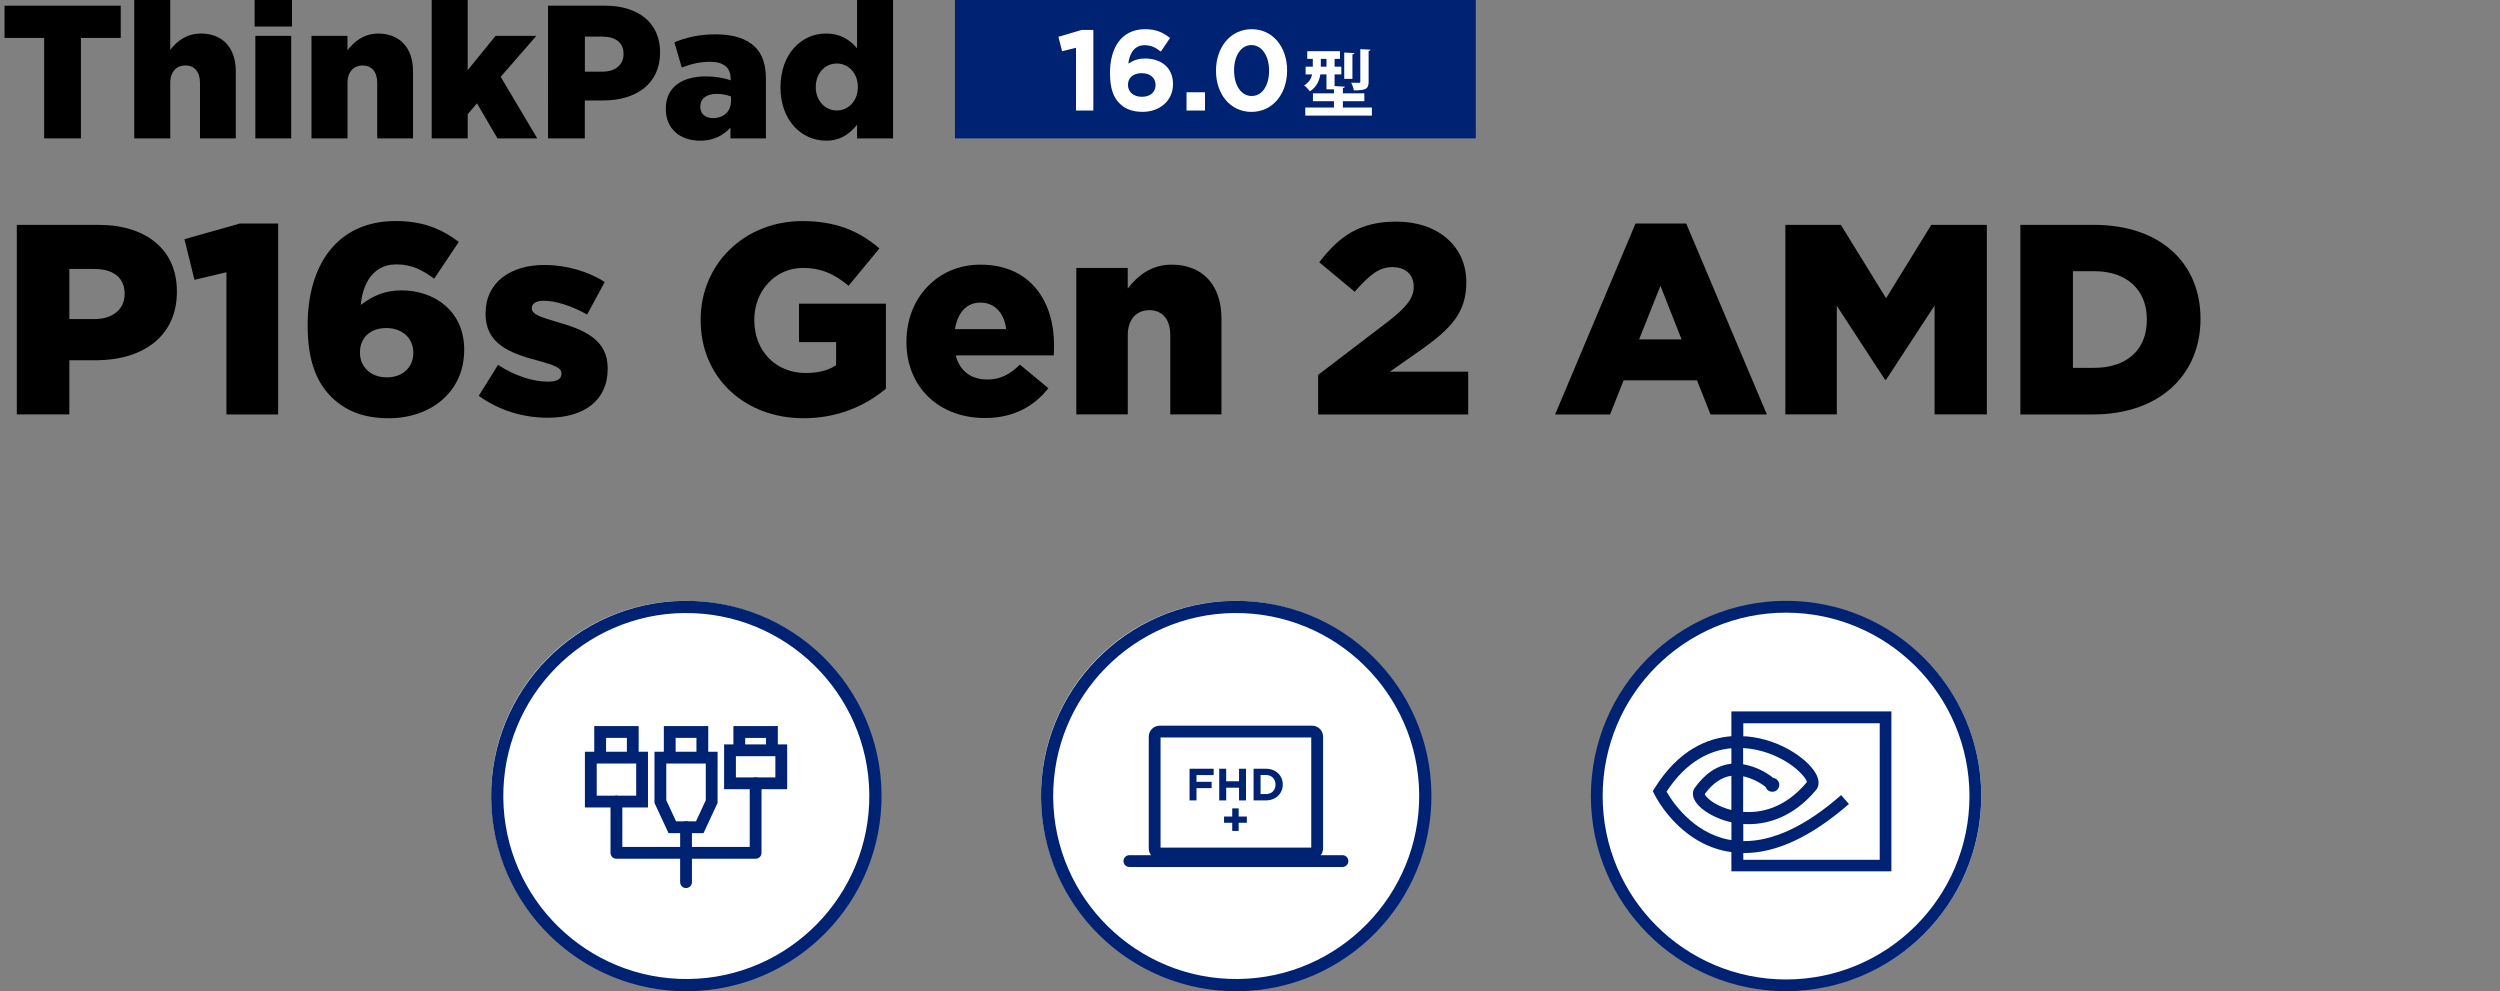 <?xml version="1.0" encoding="UTF-8"?><svg id="_レイヤー_2" xmlns="http://www.w3.org/2000/svg" xmlns:xlink="http://www.w3.org/1999/xlink" viewBox="0 0 650 257.72"><rect x="0" y="0" width="650" height="257.72" fill="#808080" stroke="none"/><defs><style>.cls-1{fill:#000;}.cls-1,.cls-2,.cls-3,.cls-4{stroke-width:0px;}.cls-5{clip-path:url(#clippath-2);}.cls-2,.cls-6,.cls-7{fill:none;}.cls-8{clip-path:url(#clippath-1);}.cls-3{fill:#002273;}.cls-9{clip-path:url(#clippath);}.cls-6{stroke-linejoin:round;}.cls-6,.cls-7{stroke:#002273;stroke-linecap:round;stroke-width:3.07px;}.cls-4{fill:#fff;}</style><clipPath id="clippath"><rect class="cls-2" x="413.63" y="156.22" width="101.5" height="101.5"/></clipPath><clipPath id="clippath-1"><rect class="cls-2" x="127.69" y="156.22" width="101.5" height="101.5"/></clipPath><clipPath id="clippath-2"><rect class="cls-2" x="270.66" y="156.22" width="101.5" height="101.5"/></clipPath></defs><g id="_本体_囲み罫"><circle class="cls-4" cx="464.62" cy="206.97" r="50.51"/><g class="cls-9"><path class="cls-3" d="M464.39,159.29c-26.33,0-47.69,21.33-47.7,47.67,0,26.33,21.33,47.69,47.67,47.7,26.33,0,47.69-21.33,47.7-47.67v-.02c-.03-26.32-21.35-47.64-47.67-47.68M464.39,257.71c-28.03,0-50.75-22.71-50.76-50.74,0-28.03,22.71-50.75,50.74-50.76,28.03,0,50.75,22.71,50.75,50.74h0c-.03,28.02-22.73,50.72-50.74,50.76"/><path class="cls-3" d="M488.73,223.54h-35.47v-1.75h.25c8.38,0,17.51-4.3,27.21-12.75l-2.03-2.31c-9.2,8.07-17.74,12.04-25.43,11.96v-4.45c5.96.39,12.95-1.7,18.91-8.84.45-.53,1.07-1.7.29-3.58-1.54-3.77-9.09-9.63-18.55-10.38h-.65v-3.39h35.47v35.49ZM449.36,218.29c-9.32-1.87-14.63-9.96-16.06-12.46,5.31-8.12,11.57-10.81,16.86-11.29v4.03c-3.67.39-6.89,2.52-9.64,6.44-1,1.76.08,3.97,2.86,5.91,2.06,1.38,4.36,2.36,6.79,2.86v4.64c-.25-.07-.52-.07-.79-.12l-.03-.02ZM453.23,201.83c2.13.49,4.13,1.44,5.85,2.79.31.95,1.34,1.47,2.29,1.15.95-.31,1.47-1.34,1.15-2.29-.2-.59-.68-1.05-1.29-1.19h-.14c-2.28-1.84-4.99-3.07-7.88-3.58v-4.22c2.27.14,4.51.6,6.65,1.37,6.72,2.46,10.03,6.67,9.91,7.52-5.79,6.92-12.12,8.04-16.56,7.7l.02-9.27ZM450.16,210.6c-.42-.1-.8-.21-1.13-.32-3.74-1.2-5.61-3.15-5.8-3.82,2.06-2.81,4.39-4.4,6.93-4.76v8.9ZM450.16,184.98v6.44c-6.18.46-13.74,3.52-19.98,13.54l-.44.72.37.77c.24.5,6.09,12.32,18.62,14.87.48.1.97.15,1.43.22v5.01h41.6v-41.58h-41.6Z"/></g><circle class="cls-4" cx="178.21" cy="206.73" r="50.51"/><g class="cls-8"><path class="cls-3" d="M177.96,156.22c-28.03.27-50.53,23.21-50.26,51.23.27,28.03,23.2,50.53,51.23,50.27,28.03-.27,50.53-23.2,50.27-51.23-.27-28.02-23.2-50.53-51.23-50.27M177.99,159.39c26.23-.25,47.78,20.89,48.03,47.12.25,26.24-20.89,47.79-47.13,48.03-26.24.25-47.78-20.89-48.03-47.13-.25-26.23,20.89-47.78,47.13-48.03"/></g><path class="cls-7" d="M200.7,195.08h-8.48v-4.76h8.48v4.76ZM182.61,196.98h-8.48v-6.67h8.48v6.67ZM164.52,196.98h-8.48v-6.67h8.48v6.67ZM203.13,203.65h-13.33v-8.57h13.33v8.57ZM171.7,196.98v11.43l3.1,6.67h7.14l3.1-6.67v-11.43h-13.33ZM166.94,208.41h-13.33v-11.43h13.33v11.43Z"/><polyline class="cls-6" points="196.46 203.65 196.46 221.74 160.27 221.74 160.27 208.41"/><line class="cls-7" x1="178.37" y1="215.08" x2="178.37" y2="229.36"/><circle class="cls-4" cx="321.18" cy="206.73" r="50.51"/><g class="cls-5"><path class="cls-3" d="M320.93,156.22c-28.03.27-50.53,23.21-50.26,51.23.27,28.03,23.2,50.53,51.23,50.27,28.03-.27,50.53-23.2,50.27-51.23-.27-28.02-23.2-50.53-51.23-50.27M320.96,159.39c26.23-.25,47.78,20.89,48.03,47.12.25,26.24-20.89,47.79-47.13,48.03-26.24.25-47.78-20.89-48.03-47.13-.25-26.23,20.89-47.78,47.13-48.03"/><path class="cls-7" d="M293.64,223.88h55.4M341.15,221.91h-39.63c-.73,0-1.31-.59-1.31-1.31v-29.07c0-.73.59-1.32,1.31-1.32h39.63c.73,0,1.31.59,1.31,1.32v29.07c0,.72-.59,1.31-1.31,1.31Z"/></g><path class="cls-3" d="M309.28,199.87h6.27v1.65h-4.46v1.75h3.93v1.65h-3.93v3.19h-1.81v-8.24Z"/><path class="cls-3" d="M317,199.87h1.81v3.26h3.34v-3.26h1.81v8.24h-1.81v-3.31h-3.34v3.31h-1.81v-8.24Z"/><path class="cls-3" d="M325.93,199.87h3.21c2.59,0,4.38,1.78,4.38,4.09v.02c0,2.32-1.79,4.12-4.38,4.12h-3.21v-8.24ZM327.75,201.5v4.96h1.4c1.48,0,2.48-1,2.48-2.46v-.02c0-1.46-1-2.48-2.48-2.48h-1.4Z"/><path class="cls-3" d="M320.38,213.92h-2.13v-1.62h2.13v-2.12h1.67v2.12h2.13v1.62h-2.13v2.12h-1.67v-2.12Z"/><path class="cls-1" d="M11.48,9.86H1.18V1.48h30.21v8.38h-10.35v26.12h-9.56V9.86Z"/><path class="cls-1" d="M34.9,0h9.36v12.96c1.73-2.22,4.19-4.24,7.98-4.24,5.67,0,9.07,3.75,9.07,9.81v17.45h-9.31v-14.44c0-2.96-1.53-4.53-3.79-4.53s-3.94,1.58-3.94,4.53v14.44h-9.36V0Z"/><path class="cls-1" d="M66.2,0h9.71v6.9h-9.71V0ZM66.39,9.32h9.32v26.66h-9.32V9.32Z"/><path class="cls-1" d="M80.98,9.32h9.36v3.75c1.73-2.22,4.19-4.34,7.98-4.34,5.67,0,9.07,3.75,9.07,9.81v17.45h-9.31v-14.44c0-2.96-1.53-4.53-3.79-4.53s-3.94,1.58-3.94,4.53v14.44h-9.36V9.32Z"/><path class="cls-1" d="M112.24,0h9.36v18.24l7.25-8.92h10.6l-9.27,10.65,9.51,16.02h-10.35l-5.32-9.12-2.42,2.81v6.31h-9.36V0Z"/><path class="cls-1" d="M142.5,1.48h14.83c8.67,0,14.29,4.48,14.29,12.07v.1c0,8.18-6.26,12.47-14.79,12.47h-4.78v9.86h-9.56V1.48ZM156.65,18.63c3.35,0,5.47-1.82,5.47-4.53v-.1c0-2.96-2.12-4.48-5.52-4.48h-4.53v9.12h4.58Z"/><path class="cls-1" d="M173.11,28.34v-.1c0-5.57,4.19-8.38,10.45-8.38,2.46,0,4.88.44,6.41,1.04v-.44c0-2.81-1.73-4.39-5.32-4.39-2.81,0-4.98.59-7.39,1.48l-1.92-6.55c3.01-1.23,6.21-2.07,10.79-2.07s8.03,1.13,10.15,3.25c2.02,1.97,2.86,4.73,2.86,8.48v15.33h-9.22v-2.81c-1.87,2.02-4.39,3.4-7.89,3.4-5.08,0-8.92-2.96-8.92-8.23ZM190.06,26.32v-1.23c-.99-.39-2.32-.69-3.7-.69-2.71,0-4.29,1.28-4.29,3.3v.1c0,1.82,1.38,2.91,3.3,2.91,2.76,0,4.68-1.72,4.68-4.39Z"/><path class="cls-1" d="M202.93,22.77v-.1c0-8.67,5.47-13.95,11.78-13.95,4.04,0,6.41,1.82,8.13,3.84V0h9.36v35.98h-9.36v-3.55c-1.82,2.22-4.09,4.14-8.08,4.14-6.36,0-11.83-5.27-11.83-13.8ZM223.04,22.67v-.1c0-3.5-2.42-6.06-5.47-6.06s-5.47,2.51-5.47,6.06v.1c0,3.55,2.46,6.06,5.47,6.06s5.47-2.51,5.47-6.06Z"/><path class="cls-1" d="M4.37,58.46h21.2c12.39,0,20.42,6.41,20.42,17.25v.14c0,11.69-8.94,17.82-21.13,17.82h-6.83v14.08H4.37v-49.29ZM24.58,82.96c4.79,0,7.82-2.61,7.82-6.48v-.14c0-4.23-3.03-6.41-7.89-6.41h-6.48v13.03h6.55Z"/><path class="cls-1" d="M58.87,70.78l-8.31,1.97-2.61-10.56,14.44-4.08h9.93v49.65h-13.45v-36.97Z"/><path class="cls-1" d="M86.05,103.1c-3.66-3.66-6.06-9.23-6.06-18.45v-.14c0-15.35,7.46-27.04,22.89-27.04,6.9,0,11.69,1.9,16.41,5.42l-6.41,9.58c-3.03-2.25-5.84-3.73-9.79-3.73-7.11,0-8.94,6.62-9.3,10.56,3.17-2.46,6.41-3.8,10.63-3.8,8.66,0,16.27,5.49,16.27,15.35v.14c0,10.99-8.8,17.75-19.58,17.75-6.97,0-11.48-2.11-15.07-5.63ZM107.46,91.77v-.14c0-3.59-2.75-6.34-7.04-6.34s-6.83,2.68-6.83,6.27v.14c0,3.59,2.68,6.41,6.97,6.41s6.9-2.75,6.9-6.34Z"/><path class="cls-1" d="M124.49,102.89l5-8.03c4.37,2.89,9.08,4.37,13.03,4.37,2.32,0,3.45-.7,3.45-2.04v-.14c0-1.55-2.18-2.18-6.2-3.31-7.54-1.97-13.52-4.51-13.52-12.11v-.14c0-8.1,6.48-12.6,15.28-12.6,5.56,0,11.34,1.62,15.7,4.44l-4.58,8.45c-3.94-2.25-8.24-3.59-11.27-3.59-2.04,0-3.1.77-3.1,1.9v.14c0,1.48,2.25,2.18,6.2,3.38,7.53,2.11,13.52,4.72,13.52,12.11v.14c0,8.38-6.27,12.75-15.56,12.75-6.41,0-12.75-1.9-17.96-5.7Z"/><path class="cls-1" d="M182.17,83.25v-.14c0-14.37,11.27-25.63,26.48-25.63,8.66,0,14.79,2.61,20,7.11l-8.03,9.72c-3.52-2.96-6.97-4.65-11.9-4.65-7.11,0-12.6,5.92-12.6,13.45v.14c0,8.03,5.56,13.73,13.38,13.73,3.38,0,5.92-.7,7.89-2.04v-5.99h-9.65v-10h22.6v22.11c-5.21,4.37-12.39,7.68-21.41,7.68-15.35,0-26.76-10.56-26.76-25.49Z"/><path class="cls-1" d="M235.68,88.88v-.14c0-11.13,7.96-19.93,19.22-19.93,13.1,0,19.15,9.65,19.15,20.84,0,.84,0,1.83-.07,2.75h-25.49c1.06,4.15,4.08,6.27,8.24,6.27,3.24,0,5.7-1.2,8.45-3.87l7.39,6.13c-3.66,4.65-8.94,7.75-16.48,7.75-11.97,0-20.42-8.03-20.42-19.79ZM261.6,85.57c-.49-4.22-3.03-6.9-6.69-6.9s-5.92,2.68-6.62,6.9h13.31Z"/><path class="cls-1" d="M279.83,69.66h13.38v5.35c2.46-3.17,5.99-6.2,11.41-6.2,8.1,0,12.96,5.35,12.96,14.01v24.93h-13.31v-20.63c0-4.23-2.18-6.48-5.42-6.48s-5.63,2.25-5.63,6.48v20.63h-13.38v-38.1Z"/><path class="cls-1" d="M342.71,97.47l18.45-14.08c4.58-3.59,6.41-5.92,6.41-8.87,0-3.17-2.18-5.07-5.56-5.07s-5.92,1.97-9.79,6.41l-9.22-7.68c5.28-6.83,10.56-10.56,20.07-10.56,10.77,0,18.17,6.41,18.17,15.7v.14c0,7.89-4.08,11.97-11.41,17.25l-8.45,5.92h20.35v11.13h-39.01v-10.28Z"/><path class="cls-1" d="M425.24,58.11h13.17l20.98,49.65h-14.65l-3.52-8.87h-19.08l-3.52,8.87h-14.29l20.91-49.65ZM437.21,88.25l-5.49-13.94-5.56,13.94h11.06Z"/><path class="cls-1" d="M464.18,58.46h14.44l11.76,19.08,11.76-19.08h14.44v49.29h-13.59v-28.31l-12.61,19.29h-.28l-12.53-19.22v28.24h-13.38v-49.29Z"/><path class="cls-1" d="M525.3,58.46h19.08c17.54,0,27.75,10.14,27.75,24.37v.14c0,14.22-10.35,24.79-28.03,24.79h-18.8v-49.29ZM538.96,70.5v25.14h5.56c8.24,0,13.66-4.51,13.66-12.46v-.14c0-7.89-5.42-12.53-13.66-12.53h-5.56Z"/><rect class="cls-3" x="248.28" width="135.42" height="35.98"/><path class="cls-4" d="M279.76,12.42l-3.62.89-.95-3.74,5.97-1.78h3.11v20.95h-4.51V12.42Z"/><path class="cls-4" d="M291.06,26.86c-1.51-1.51-2.46-3.74-2.46-7.88v-.06c0-6.4,2.91-11.33,9.12-11.33,2.82,0,4.66.83,6.49,2.29l-2.4,3.53c-1.36-1.04-2.46-1.66-4.24-1.66-3.12,0-4.04,2.99-4.19,4.8,1.1-.74,2.41-1.34,4.31-1.34,4.12,0,7.29,2.29,7.29,6.63v.06c0,4.25-3.41,7.18-7.92,7.18-2.7,0-4.54-.77-6-2.22ZM300.45,22.11v-.06c0-1.75-1.37-3.03-3.62-3.03s-3.56,1.25-3.56,3v.06c0,1.76,1.37,3.09,3.62,3.09s3.56-1.28,3.56-3.06Z"/><path class="cls-4" d="M308.5,23.99h4.8v4.75h-4.8v-4.75Z"/><path class="cls-4" d="M316.16,18.4v-.06c0-6.02,3.74-10.75,9.27-10.75s9.22,4.66,9.22,10.69v.06c0,6.02-3.71,10.75-9.27,10.75s-9.22-4.66-9.22-10.69ZM329.96,18.4v-.06c0-3.77-1.85-6.62-4.58-6.62s-4.52,2.76-4.52,6.56v.06c0,3.8,1.82,6.62,4.58,6.62s4.52-2.79,4.52-6.56Z"/><path class="cls-4" d="M349.15,27.96h7.54v2.1h-17.31v-2.1h7.45v-1.65h-5.46v-2.04h5.46v-1.04h-1.95v-3.89h-1.59c-.26,1.63-.98,3.31-2.72,4.41-.28-.42-1.08-1.25-1.49-1.55,1.3-.79,1.85-1.82,2.08-2.86h-1.7v-2h1.87v-2.04h-1.44v-1.98h8.5v1.98h-1.4v2.04h1.76v2h-1.76v3.04l2.67.15c-.02.19-.15.3-.51.36v1.38h5.58v2.04h-5.58v1.65ZM343.41,17.34h1.48v-2.04h-1.48v2.04ZM352.12,13.81c-.02.19-.15.28-.49.34v6.35h-2.13v-6.84l2.62.15ZM356.33,12.91c-.04.17-.15.31-.49.35v7.99c0,1.85-.7,2.25-3.84,2.25-.09-.57-.4-1.44-.7-2,.83.04,1.76.04,2.02.04s.36-.08.36-.3v-8.46l2.64.13Z"/><rect class="cls-2" y="0" width="650" height=".1"/></g></svg>
